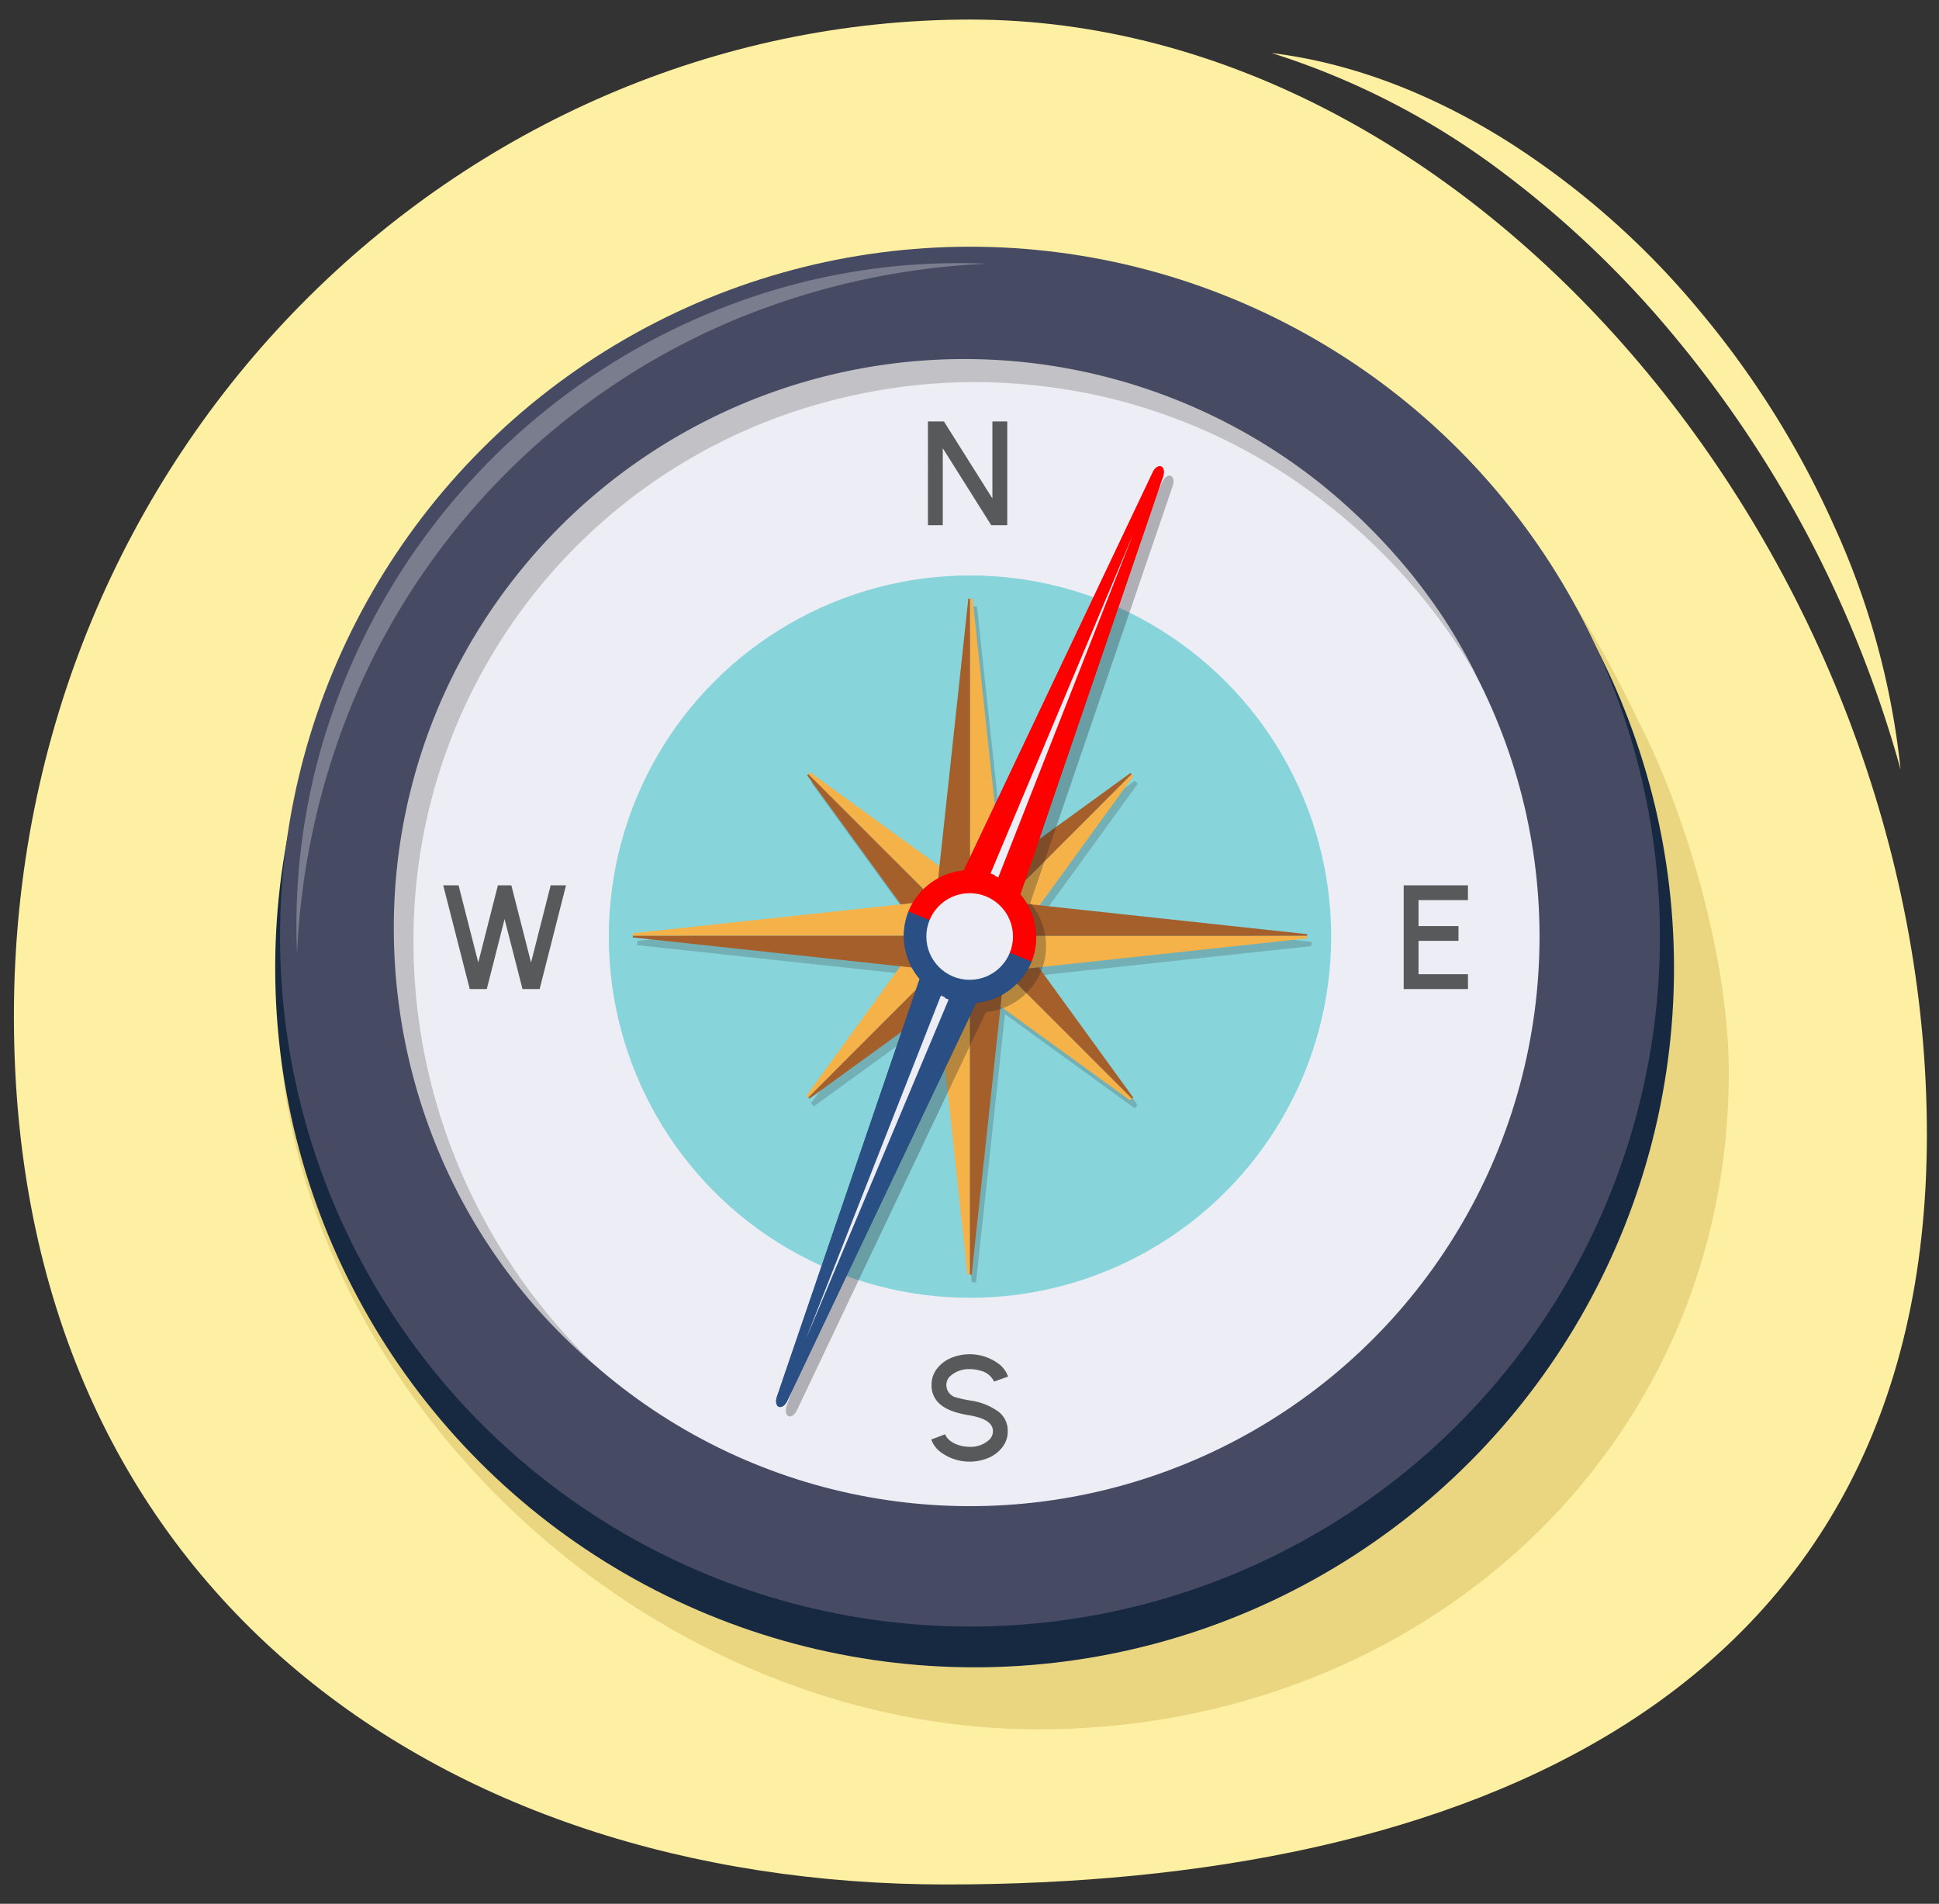 <svg xmlns="http://www.w3.org/2000/svg" width="380" height="373.124" viewBox="0 0 380 373.124">
  <rect x="0" y="0" width="380" height="373.124" fill="#333333" stroke="none"/>
  <path d="M2.726,199.175c0,111.643,82.962,170.158,182.7,170.158s192.2-35.373,192.2-147.017S289.907,3.833,190.174,3.833,2.726,87.531,2.726,199.175Z" fill="#fef0a2"/>
  <path d="M321.167,141.474c-30.55-63.832-64.595-75.3-118.618-75.3-67.632,0-123.521,49.792-132.409,114.405-1.426,7.81-15.973,17.082-15.263,25.27C61,276.4,128.622,338.928,203.446,338.928s135.363-54.582,135.363-128.741C338.809,188.227,330.6,159.775,321.167,141.474Z" fill="#ead681"/>
  <path d="M372.47,150.8a230.452,230.452,0,0,0-17.931-45.37,228.361,228.361,0,0,0-26.912-40.137A197.94,197.94,0,0,0,292.5,32.3a149.619,149.619,0,0,0-43.267-21.9c16.4,1.992,32.233,8.477,46.32,17.369A161.1,161.1,0,0,1,332.986,60.8a179.8,179.8,0,0,1,26.45,42.262A152.9,152.9,0,0,1,372.47,150.8Z" fill="#fef0a2"/>
  <g>
    <circle cx="191" cy="189.706" r="137.067" fill="#172841"/>
    <circle cx="190.093" cy="183.567" r="135.215" fill="#464b63"/>
    <circle cx="190.093" cy="183.567" r="111.621" fill="#ededf5"/>
    <circle cx="190.093" cy="183.567" r="70.784" fill="#87d4db"/>
    <g opacity="0.2">
      <path d="M257.014,185.039c0-.041.009-.081.011-.121a2.859,2.859,0,0,1,.028-.32L204.6,178.941,223,153.582a3.416,3.416,0,0,1-.284-.251c-.029-.028-.053-.061-.081-.09-.073-.078-.146-.157-.212-.24l-25.3,18.357-5.666-52.535a2.416,2.416,0,0,1-.378.035c-.041,0-.081-.009-.121-.01a2.86,2.86,0,0,1-.32-.029l-5.657,52.456-25.359-18.4a3.772,3.772,0,0,1-.251.284c-.029.029-.061.053-.091.081-.078.073-.156.145-.239.212l18.356,25.3-52.534,5.665a2.568,2.568,0,0,1,.035.379c0,.041-.009.08-.011.121a2.607,2.607,0,0,1-.028.319l52.456,5.657-18.4,25.36c.1.08.2.162.285.25.029.029.053.062.08.091.074.078.146.157.213.24L184.756,198.5l5.7,52.835a2.442,2.442,0,0,1,.379-.036c.041,0,.081.009.122.011a2.642,2.642,0,0,1,.32.029l5.671-52.585L222.368,217.2a3.6,3.6,0,0,1,.251-.285c.028-.029.061-.053.091-.081.078-.074.157-.146.24-.213l-18.523-25.53,52.623-5.675A2.418,2.418,0,0,1,257.014,185.039Z" fill="#231f20"/>
    </g>
    <g>
      <g>
        <path d="M221.756,215.4c.029-.029.062-.053.092-.081l-31.755-31.755-5.407,5.407,36.819,26.714A3.6,3.6,0,0,1,221.756,215.4Z" fill="#f4b249"/>
        <path d="M222.088,215.109l-26.716-36.821-5.279,5.279,31.755,31.755C221.926,215.248,222,215.176,222.088,215.109Z" fill="#a55f2b"/>
      </g>
      <g>
        <path d="M158.506,151.647c-.029.029-.061.053-.091.081l31.678,31.677,5.393-5.393-36.73-26.649A3.384,3.384,0,0,1,158.506,151.647Z" fill="#f4b249"/>
        <path d="M158.176,151.94l26.65,36.731,5.267-5.266-31.678-31.677C158.337,151.8,158.259,151.873,158.176,151.94Z" fill="#a55f2b"/>
      </g>
      <g>
        <path d="M158.335,214.992c.028.028.052.061.08.09l31.678-31.677-5.394-5.393L158.05,214.741A3.6,3.6,0,0,1,158.335,214.992Z" fill="#f4b249"/>
        <path d="M158.628,215.322l36.731-26.651-5.266-5.266-31.678,31.677C158.489,215.16,158.561,215.239,158.628,215.322Z" fill="#a55f2b"/>
      </g>
      <g>
        <path d="M221.85,151.819c-.028-.029-.052-.062-.08-.091l-31.677,31.677,5.393,5.393,26.649-36.729C222.036,151.989,221.939,151.907,221.85,151.819Z" fill="#f4b249"/>
        <path d="M221.558,151.488l-36.732,26.651,5.267,5.266,31.677-31.677C221.7,151.65,221.624,151.571,221.558,151.488Z" fill="#a55f2b"/>
      </g>
      <g>
        <path d="M256.152,183.526c0-.04.009-.08.011-.121h-66.07v7.627l66.1-7.127A2.442,2.442,0,0,1,256.152,183.526Z" fill="#f4b249"/>
        <path d="M256.191,183.086l-66.1-7.129v7.448h66.07A2.82,2.82,0,0,1,256.191,183.086Z" fill="#a55f2b"/>
      </g>
      <g>
        <path d="M124.033,183.284c0,.041-.009.081-.011.121h66.071v-7.627L124,182.906A2.543,2.543,0,0,1,124.033,183.284Z" fill="#f4b249"/>
        <path d="M123.994,183.725l66.1,7.128v-7.448H124.022A2.859,2.859,0,0,1,123.994,183.725Z" fill="#a55f2b"/>
      </g>
      <g>
        <path d="M190.214,117.345c-.041,0-.081-.008-.121-.01v66.07h7.627l-7.128-66.095A2.427,2.427,0,0,1,190.214,117.345Z" fill="#f4b249"/>
        <path d="M189.773,117.306l-7.128,66.1h7.448v-66.07A2.86,2.86,0,0,1,189.773,117.306Z" fill="#a55f2b"/>
      </g>
      <g>
        <path d="M189.971,249.789c.041,0,.081.008.122.01V183.567h-7.646l7.145,66.257A2.428,2.428,0,0,1,189.971,249.789Z" fill="#f4b249"/>
        <path d="M190.413,249.828l7.146-66.261h-7.466V249.8A2.86,2.86,0,0,1,190.413,249.828Z" fill="#a55f2b"/>
      </g>
    </g>
    <g>
      <path d="M227.962,93.284h0c.258-.853.1-1.654-.411-1.86s-1.151.231-1.563.987h0l-42.068,88.647,6.1,2.48,6.247,2.54Z" fill="red"/>
      <path d="M152.223,273.85h0c-.258.853-.1,1.654.411,1.86s1.151-.231,1.563-.987h0l42.068-88.647-6.1-2.48-6.247-2.54Z" fill="#294f85"/>
      <polygon points="189.093 183.161 222.137 104.53 190.945 183.914 189.093 183.161" fill="#ededf5"/>
      <polygon points="190.945 183.914 157.901 262.544 189.093 183.161 190.945 183.914" fill="#ededf5"/>
      <path d="M182.481,180.473a8.216,8.216,0,0,1,15.223,6.188l4.44,1.805a13.009,13.009,0,0,0-24.1-9.8Zm12.511-8.957a13.009,13.009,0,0,0-16.951,7.152l4.44,1.805a8.216,8.216,0,0,1,10.706-4.517" fill="red"/>
      <path d="M197.7,186.661a8.216,8.216,0,0,1-15.223-6.188l-4.44-1.805a13.009,13.009,0,0,0,24.1,9.8Zm-12.511,8.957a13.009,13.009,0,0,0,16.951-7.152l-4.44-1.805A8.216,8.216,0,0,1,187,191.178" fill="#294f85"/>
      <circle cx="190.032" cy="183.542" r="8.49" fill="#ededf5"/>
    </g>
    <path d="M181.852,82.6h3.137l9.5,15.092V82.6H197.4v20.337h-3.138l-9.5-15.093v15.093h-2.905Z" fill="#58595b"/>
    <path d="M275.094,173.508h12.594v2.905H278V181.5h7.83V184.4H278v6.536h9.689v2.906H275.094Z" fill="#58595b"/>
    <path d="M86.859,173.508h3.007l3.863,15.136,3.85-15.136h2.63l3.863,15.136,3.85-15.136h3.007l-5.171,20.337H102.4l-3.515-13.713L95.4,193.845H92.06Z" fill="#58595b"/>
    <path d="M184.131,284.43a5.4,5.4,0,0,1-1.627-2.31l2.731-1.016c.494,1.423,2.6,2.454,4.794,2.454a5.3,5.3,0,0,0,3.937-1.481,2.314,2.314,0,0,0,.624-1.6c0-1.54-1.525-2.571-4.561-3.08-3.08-.508-5.258-1.336-6.522-2.949a4.806,4.806,0,0,1-.945-3.05,5.065,5.065,0,0,1,1.032-3.109,6.688,6.688,0,0,1,2.731-2.121,9.529,9.529,0,0,1,9.6,1.279,5.551,5.551,0,0,1,1.641,2.339l-2.746.987a3.92,3.92,0,0,0-2.686-2.135,7.191,7.191,0,0,0-2.107-.306,5.421,5.421,0,0,0-3.922,1.482,2.35,2.35,0,0,0-.639,1.584,2.506,2.506,0,0,0,2.062,2.513,22.19,22.19,0,0,0,2.5.552,12.478,12.478,0,0,1,5.389,2.019,4.694,4.694,0,0,1,2.078,4,5.053,5.053,0,0,1-1.017,3.108,6.679,6.679,0,0,1-2.731,2.121,9.559,9.559,0,0,1-9.617-1.278Z" fill="#58595b"/>
    <path d="M289.316,132.391a117.249,117.249,0,0,0-32.262-35.873,111.343,111.343,0,0,0-43.67-19.39A114.8,114.8,0,0,0,189.555,74.9,110.631,110.631,0,0,0,165.844,77.8,109.134,109.134,0,0,0,81.084,180.79a114.333,114.333,0,0,0,8.492,47.05A116.532,116.532,0,0,0,116.738,267.7a111.042,111.042,0,0,1-29.413-38.889,113.322,113.322,0,0,1-10.14-48.108,110.849,110.849,0,0,1,11.452-48.064,112,112,0,0,1,169.9-38.061,119.007,119.007,0,0,1,17.516,17.259,115.048,115.048,0,0,1,7.256,9.895A106.183,106.183,0,0,1,289.316,132.391Z" fill="#c1c1c6"/>
    <g opacity="0.3">
      <path d="M229.864,95.12c.258-.853.1-1.653-.41-1.859s-1.151.23-1.564.987h0l-37.115,78.211a13,13,0,0,0-8.686,21.367l-27.963,81.862h0c-.258.853-.1,1.653.41,1.86s1.151-.231,1.564-.987h0l37.115-78.211a13,13,0,0,0,8.686-21.367l27.963-81.861ZM159.805,264.376l0,0Zm64.233-158,0,0Z" fill="#231f20"/>
      <line x1="224.04" y1="106.367" x2="224.038" y2="106.371" fill="#231f20" stroke="#ccc" stroke-linecap="round" stroke-linejoin="round" stroke-width="0"/>
      <line x1="159.803" y1="264.381" x2="159.805" y2="264.376" fill="#231f20" stroke="#ccc" stroke-linecap="round" stroke-linejoin="round" stroke-width="0"/>
    </g>
    <g>
      <path d="M227.962,93.284h0c.258-.853.1-1.654-.411-1.86s-1.151.231-1.563.987h0l-42.068,88.647,6.1,2.48,6.247,2.54Z" fill="red"/>
      <path d="M152.223,273.85h0c-.258.853-.1,1.654.411,1.86s1.151-.231,1.563-.987h0l42.068-88.647-6.1-2.48-6.247-2.54Z" fill="#294f85"/>
      <polygon points="189.093 183.161 222.137 104.53 190.945 183.914 189.093 183.161" fill="#ededf5"/>
      <polygon points="190.945 183.914 157.901 262.544 189.093 183.161 190.945 183.914" fill="#ededf5"/>
      <path d="M182.481,180.473a8.216,8.216,0,0,1,15.223,6.188l4.44,1.805a13.009,13.009,0,0,0-24.1-9.8Zm12.511-8.957a13.009,13.009,0,0,0-16.951,7.152l4.44,1.805a8.216,8.216,0,0,1,10.706-4.517" fill="red"/>
      <path d="M197.7,186.661a8.216,8.216,0,0,1-15.223-6.188l-4.44-1.805a13.009,13.009,0,0,0,24.1,9.8Zm-12.511,8.957a13.009,13.009,0,0,0,16.951-7.152l-4.44-1.805A8.216,8.216,0,0,1,187,191.178" fill="#294f85"/>
      <circle cx="190.032" cy="183.542" r="8.49" fill="#ededf5"/>
    </g>
    <g opacity="0.3">
      <path d="M193.429,51.689A145.575,145.575,0,0,0,142.275,63.4a139.447,139.447,0,0,0-22.916,12.64,139.173,139.173,0,0,0-36.786,36.794,139.244,139.244,0,0,0-12.639,22.915A145.7,145.7,0,0,0,58.214,186.9a126.548,126.548,0,0,1,8.836-52.348A131.238,131.238,0,0,1,79.426,110.73a131.883,131.883,0,0,1,37.832-37.825A131.107,131.107,0,0,1,141.084,60.53,126.636,126.636,0,0,1,193.429,51.689Z" fill="#f1f1f2"/>
    </g>
  </g>
</svg>
